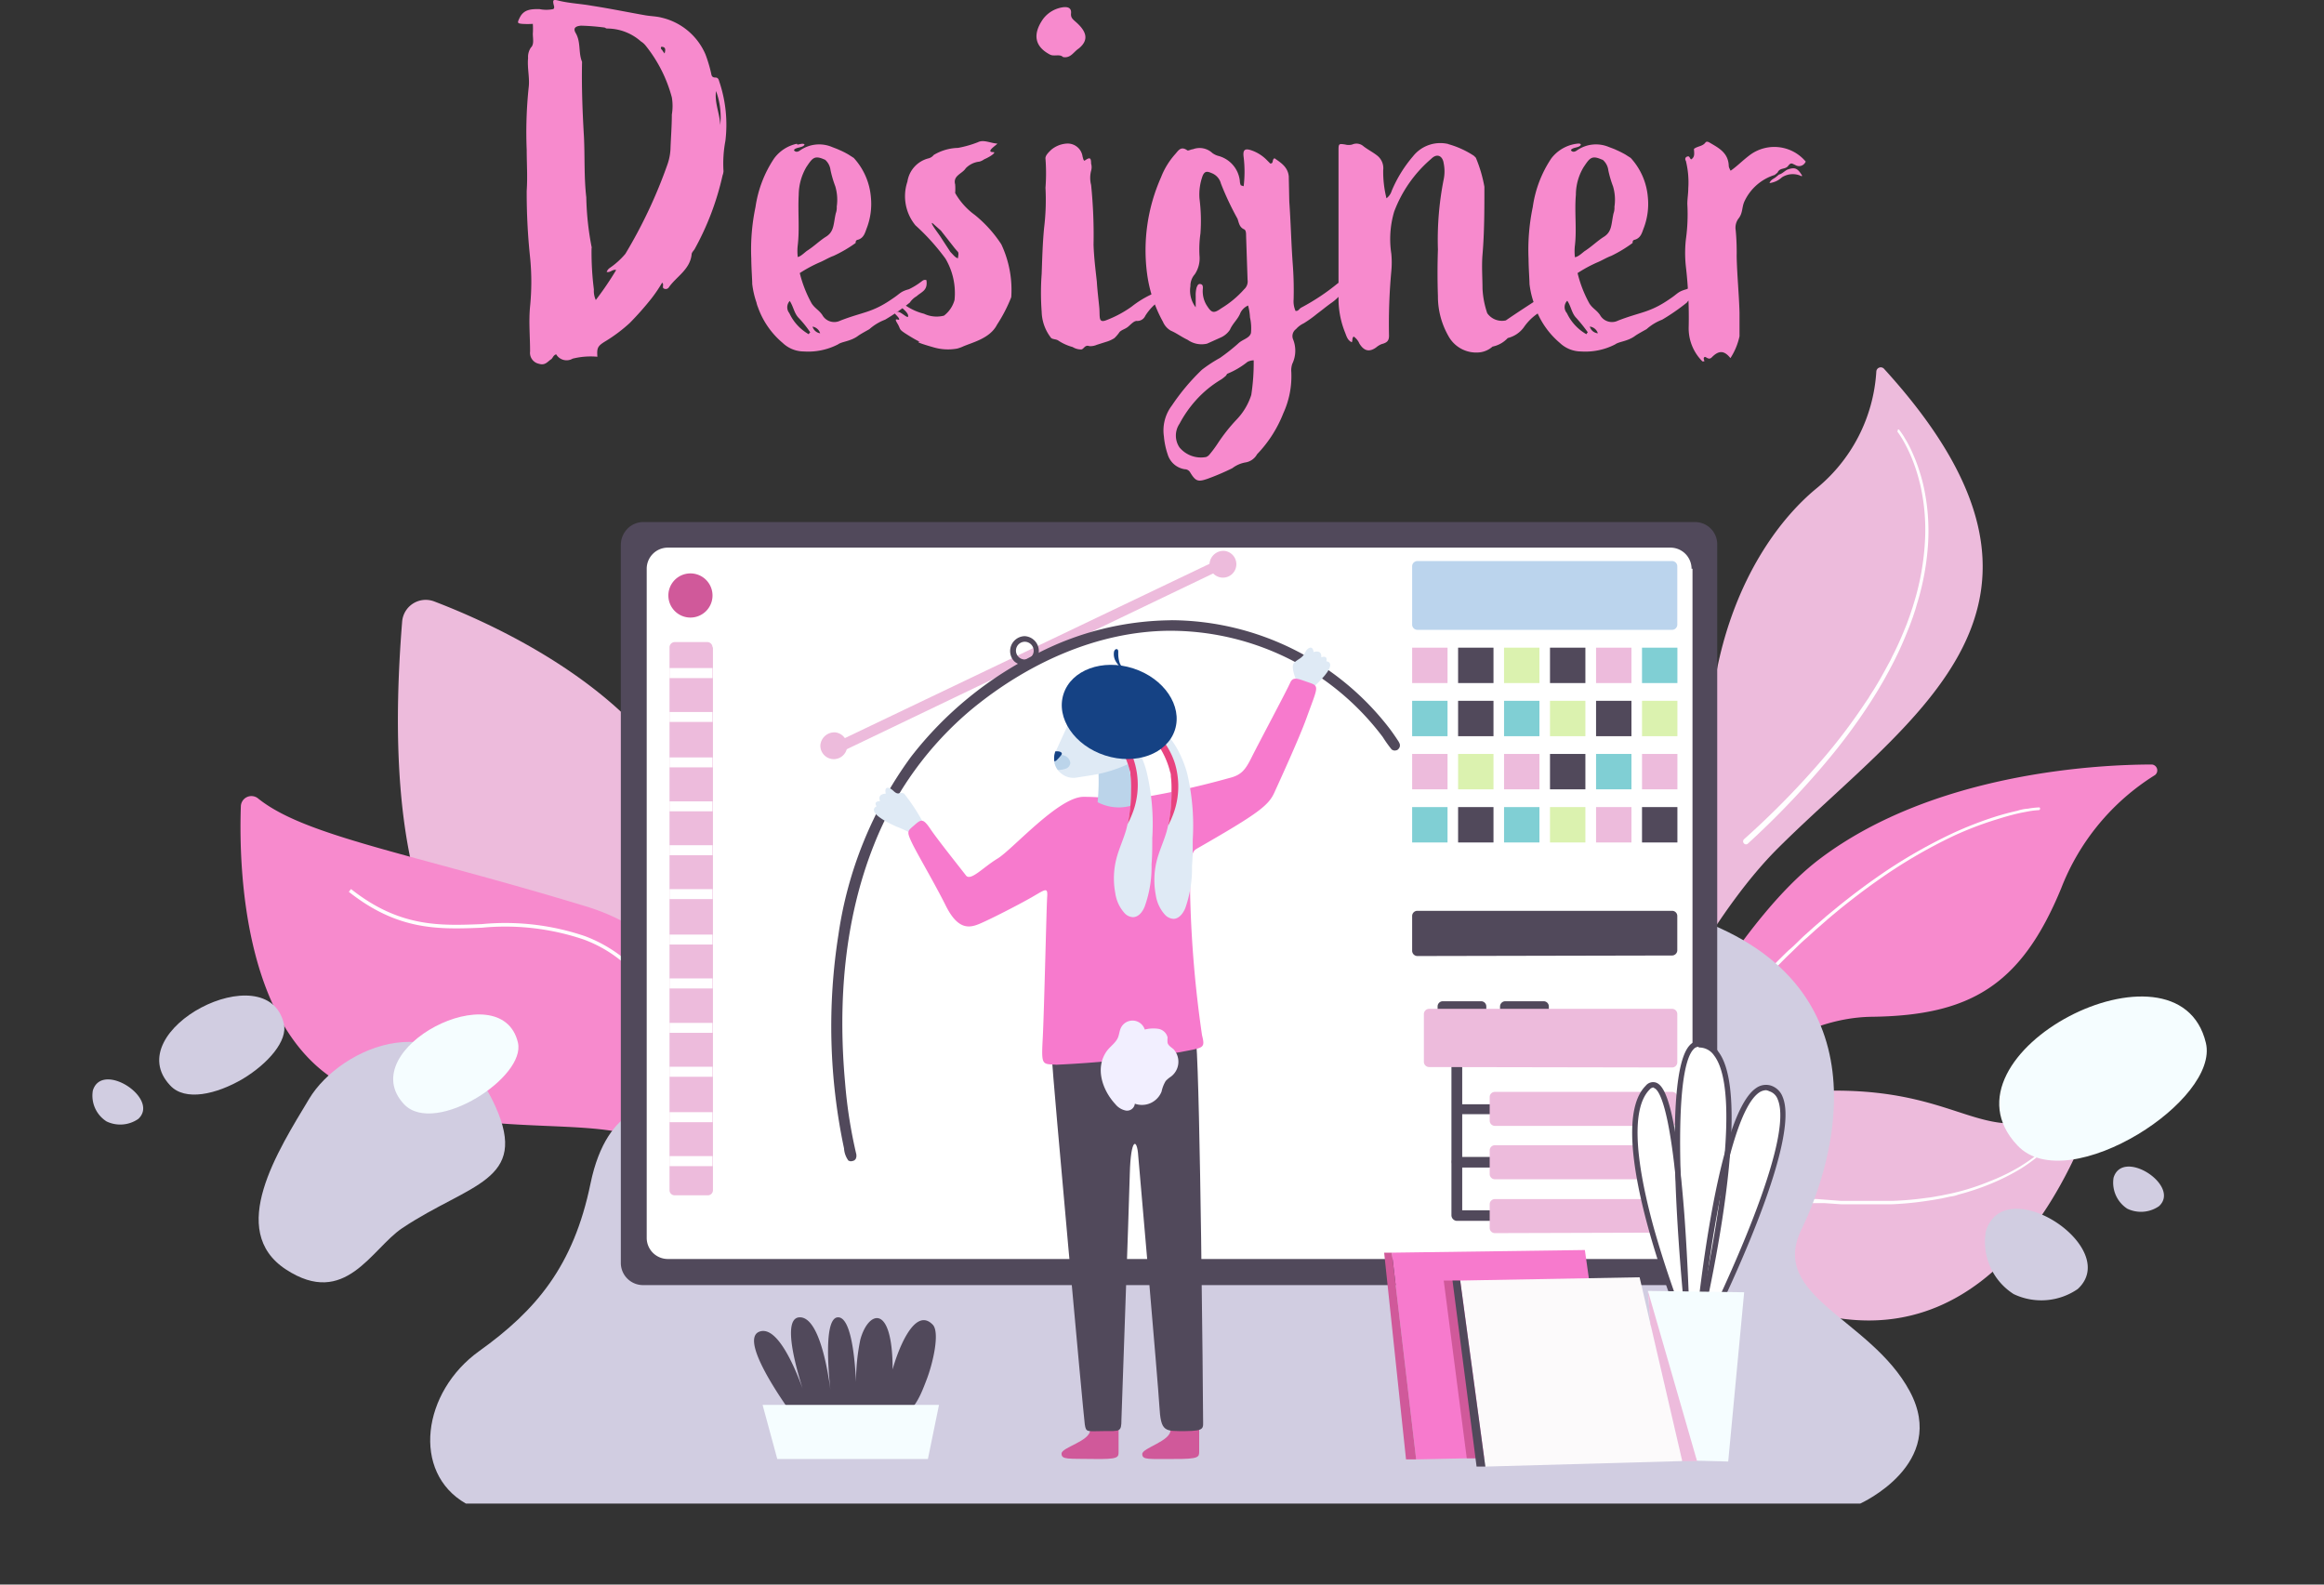 <svg id="img_designer" xmlns="http://www.w3.org/2000/svg" width="220" height="150" viewBox="0 0 220 150">
  <rect x="0" y="0" width="220" height="150" fill="#333333" stroke="none"/>
  <g id="works">
    <path id="パス_4278" data-name="パス 4278" d="M73.46,123.25a.22.22,0,0,1-.43-.09c.15-3.71-.13-15.5-9.63-19.43-11.07-4.59-28.61-4.23-25.33-44.9a2.24,2.24,0,0,1,3-1.91c6.46,2.46,22.2,9.67,25.33,22.5,3.95,16.23,1.76,20.23,4.33,26C75.3,115.63,74.27,121.13,73.46,123.25Z" fill="#edbbdc"/>
    <path id="パス_4279" data-name="パス 4279" d="M64.79,141.75a.141.141,0,1,0,.26-.11,41,41,0,0,1-1.14-16.24c1.27-10,10.38-33.87-8.47-39.61-16.6-5.05-26.52-6.6-31-10.2a1,1,0,0,0-1.64.74c-.21,6,.26,22.09,10.52,26.77,12.75,5.82,25.82,1.33,29.67,6.33S58.7,131.33,64.79,141.75Z" fill="#f78acd"/>
    <path id="パス_4280" data-name="パス 4280" d="M65.36,113.27a41.64,41.64,0,0,0-.27-10.55,23.58,23.58,0,0,0-2.83-8.25,13.36,13.36,0,0,0-6.88-5.85,23.43,23.43,0,0,0-9.78-1.14c-4,.16-7.79.3-12.37-3.32l-.21.26c4.68,3.7,8.52,3.56,12.59,3.4a23.12,23.12,0,0,1,9.66,1.12c6.34,2.36,8.66,8.83,9.48,13.83A40.33,40.33,0,0,1,65,113.22Z" fill="#fff"/>
    <path id="パス_4281" data-name="パス 4281" d="M145.77,128.31s9.26-24.14,25.57-25c15.65-.86,16.15,6.87,26.22.53a.58.58,0,0,1,.86.67c-1.85,5.53-9.24,23.69-25.82,20C153.44,120.15,145.77,128.31,145.77,128.31Z" fill="#edbbdc"/>
    <path id="パス_4282" data-name="パス 4282" d="M193.7,108.49a5.829,5.829,0,0,1-.56.55c-.2.17-.4.34-.61.5-.42.32-.86.61-1.31.89a18.768,18.768,0,0,1-2.85,1.39,22.56,22.56,0,0,1-3,1c-.26.06-.51.13-.77.18l-.78.16-.78.14-.39.06-.4.05a30.38,30.38,0,0,1-3.16.27h-4.78l-1.59-.12-.79-.06h-5.6c-.53.05-1.06.13-1.59.2s-1.06.17-1.58.29a23.09,23.09,0,0,0-6,2.18,25.41,25.41,0,0,0-5.21,3.74,60.483,60.483,0,0,0-4.43,4.62h0a.27.27,0,0,0,0,.39.28.28,0,0,0,.39,0h0c1.41-1.59,2.81-3.18,4.36-4.62a25,25,0,0,1,5.08-3.71,22.19,22.19,0,0,1,5.9-2.19c.51-.13,1-.21,1.55-.31s1-.15,1.57-.2h6.33l1.59.11h4.79a30.55,30.55,0,0,0,3.18-.3l.4-.06.39-.06.79-.14.78-.17a3.171,3.171,0,0,0,.78-.19,23.438,23.438,0,0,0,3-1,20.63,20.63,0,0,0,2.86-1.43,14.589,14.589,0,0,0,1.31-.91c.21-.16.42-.33.62-.51a6.13,6.13,0,0,0,.57-.57.06.06,0,0,0,0-.09.05.05,0,0,0-.08,0Z" fill="#fff"/>
    <path id="パス_4283" data-name="パス 4283" d="M145.11,127.34l1.83-.15c4.65-11.42,16.53-30.77,30.28-30.94,9.31-.12,14.13-3,17.9-12.16A22,22,0,0,1,204,73.37a.56.56,0,0,0-.29-1c-5.66,0-20.79.93-31.37,8.88C159.08,91.18,145.11,127.34,145.11,127.34Z" fill="#f78acd"/>
    <path id="パス_4284" data-name="パス 4284" d="M193.06,76.43a7.759,7.759,0,0,0-1.08.12,3.943,3.943,0,0,0-1,.2c-.7.15-1.39.34-2.07.55a35.622,35.622,0,0,0-4,1.55,48.338,48.338,0,0,0-7.37,4.29c-1.17.82-2.3,1.68-3.41,2.57l-.83.68-.41.34-.4.35-.81.7-.79.71c-.53.47-1,1-1.56,1.46-.26.24-.51.49-.76.74l-.76.75c-.25.26-.49.52-.74.77l-.37.39-.36.39-.72.78-.36.4-.35.4q-2.82,3.21-5.34,6.66c-1.67,2.3-3.27,4.65-4.77,7.07-.75,1.2-1.48,2.42-2.2,3.65s-1.4,2.48-2.07,3.73-1.33,2.51-2,3.79-1.23,2.56-1.8,3.87a.28.28,0,0,0,.14.37.29.29,0,0,0,.37-.15h0c.55-1.3,1.16-2.58,1.78-3.85s1.26-2.54,1.93-3.79,1.34-2.49,2-3.72,1.42-2.45,2.17-3.65q2.23-3.61,4.72-7.06c1.67-2.29,3.42-4.52,5.28-6.65l.35-.4.36-.4.71-.78.36-.39.37-.39c.24-.25.48-.51.73-.76l.75-.76c.25-.25.5-.5.76-.74.51-.49,1-1,1.54-1.45l.79-.72.8-.7.4-.35.4-.34.82-.68c1.1-.88,2.23-1.75,3.38-2.56a48.3,48.3,0,0,1,7.31-4.3A32.539,32.539,0,0,1,189,77.57c.67-.21,1.35-.41,2-.56.34-.08.69-.14,1-.2a7.54,7.54,0,0,1,1-.12h0a.13.13,0,0,0,.12-.14.12.12,0,0,0-.06-.12Z" fill="#fff"/>
    <path id="パス_4285" data-name="パス 4285" d="M144.45,125.26a.35.35,0,0,0,.67.09c2.14-6.32,11.89-33.83,23.23-45.1,12.71-12.63,30.49-22.87,10-45.34a.42.42,0,0,0-.73.27,15.5,15.5,0,0,1-5.76,11.13c-6.42,5.37-12.07,17.1-9.44,32.86C162.39,79.17,143.75,114.19,144.45,125.26Z" fill="#edbbdc"/>
    <path id="パス_4286" data-name="パス 4286" d="M179.6,40.84c.14.18.27.38.39.57s.24.4.35.61a13.655,13.655,0,0,1,.6,1.26c.18.43.34.87.48,1.31s.26.89.37,1.35a19.171,19.171,0,0,1,.42,5.55,24.391,24.391,0,0,1-1,5.49c-.07.22-.13.45-.21.67l-.22.66-.24.66c-.08.22-.17.43-.26.65-.35.86-.73,1.71-1.16,2.54l-.15.32-.17.31-.33.61c-.23.41-.45.82-.69,1.22l-.36.6-.38.59-.18.3-.2.29-.39.58a54,54,0,0,1-3.38,4.47,80,80,0,0,1-7.8,8h0a.28.28,0,0,0,0,.39.26.26,0,0,0,.39,0h0a81,81,0,0,0,7.77-8.16,54.8,54.8,0,0,0,3.37-4.53l.39-.59.19-.3.19-.3.37-.6.36-.61c.24-.4.46-.82.69-1.23l.33-.63.16-.31.16-.32c.42-.84.79-1.7,1.14-2.58.09-.22.18-.44.26-.66l.24-.66.22-.67c.07-.23.13-.46.2-.68a24.47,24.47,0,0,0,1-5.56,19.68,19.68,0,0,0-.47-5.62c-.11-.46-.24-.91-.39-1.36a13.382,13.382,0,0,0-.5-1.33,12.321,12.321,0,0,0-.61-1.27l-.36-.61c-.13-.2-.26-.39-.41-.58a.08.08,0,0,0-.12,0,.09.09,0,0,0,0,.12Z" fill="#fff"/>
    <path id="パス_6730" data-name="パス 6730" d="M0,0H220V150H0Z" fill="none"/>
    <path id="パス_1617" data-name="パス 1617" d="M53,.09c-.68-.18-.72-.13-.54.54,0,.09,0,.18-.09.23a3.22,3.22,0,0,1-1.31,0c-.72,0-1.44,0-1.84.77-.27.54-.27.58.22.63a8.18,8.18,0,0,0,1,0,7.371,7.371,0,0,1,0,.94c0,.45.14,1-.18,1.3a1.58,1.58,0,0,0-.27,1c-.09,1,.18,1.89.05,2.84a40.76,40.76,0,0,0-.18,5.85c0,1.26.09,2.56,0,3.87a57.791,57.791,0,0,0,.32,6.3,23.2,23.2,0,0,1,0,4.64c-.14,1.44,0,2.83,0,4.27a1.06,1.06,0,0,0,.85,1.17c.59.18.81-.22,1.17-.45.14-.13.18-.36.45-.45a1.14,1.14,0,0,0,1.56.41h0a7.07,7.07,0,0,1,2.34-.18c-.05-.81,0-1,.72-1.44a14.71,14.71,0,0,0,2.34-1.75,28.829,28.829,0,0,0,2.07-2.34,13.51,13.51,0,0,0,1-1.48c.23.18-.09.5.23.58a.35.35,0,0,0,.4-.13c.68-1,2-1.67,2.16-3.11,0-.18.14-.31.27-.49a26.14,26.14,0,0,0,2.66-7,1.44,1.44,0,0,0,.09-.4,11.57,11.57,0,0,1,.18-2.88,12.75,12.75,0,0,0-.54-5.49c-.09-.23-.09-.5-.41-.5s-.36-.18-.4-.4a13.381,13.381,0,0,0-.54-1.8,6,6,0,0,0-4.15-3.47c-.49-.13-1-.13-1.53-.22C59.5,1.17,57.75.81,56,.54,55,.36,54,.32,53,.09Zm2,2.34a21.309,21.309,0,0,1,2.25.18c.09.05.13.09.22.09a4.83,4.83,0,0,1,3.2,1.22,1.71,1.71,0,0,1,.45.4,13.29,13.29,0,0,1,2.48,4.9,4.89,4.89,0,0,1,0,1.62c0,1.08-.09,2.16-.13,3.28a5.11,5.11,0,0,1-.27,1.4,46.191,46.191,0,0,1-4,8.51,7.4,7.4,0,0,1-1.5,1.35.8.8,0,0,0-.27.36c.36.09.54-.27.9-.18A30.179,30.179,0,0,1,56.4,28.4a2.09,2.09,0,0,1-.18-1A27.82,27.82,0,0,1,56,23.49a.15.15,0,0,0,0-.13,27.34,27.34,0,0,1-.5-4.68c-.22-1.89-.13-3.83-.22-5.72-.14-2.38-.23-4.72-.18-7.11C54.74,5,55,4,54.51,3.15c-.27-.45-.09-.67.49-.72Zm7.6,2c.36,0,.45.18.31.63a2.7,2.7,0,0,1-.22-.31C62.6,4.66,62.51,4.57,62.6,4.43Zm5.18,4.18a7.13,7.13,0,0,1,.4,3.24c-.03-1.09-.57-2.13-.39-3.26Zm7.65,5A3.6,3.6,0,0,0,73.28,15a11.15,11.15,0,0,0-1.76,4.59,19.68,19.68,0,0,0-.4,4.9c0,.77.09,2,.09,2.39a8.21,8.21,0,0,0,.4,1.75,2.35,2.35,0,0,0,.14.45,7.8,7.8,0,0,0,2.34,3.38,2.92,2.92,0,0,0,2,.81,6.17,6.17,0,0,0,3.24-.67c.36-.27,1.13-.27,1.85-.77.22-.18.9-.54,1.12-.67a4.83,4.83,0,0,1,1.49-.9,19.88,19.88,0,0,0,2.34-1.62,1.88,1.88,0,0,1,.63-.59c.5-.45,1.08-.54.94-1.53-.27-.09-.4.09-.54.18a6.439,6.439,0,0,1-1.12.68c-.81.22-.81.4-1.49.85-2,1.4-2.79,1.26-5,2.12a1.29,1.29,0,0,1-1.71-.54c-.36-.5-.67-.59-1-1.08a11.66,11.66,0,0,1-1.13-2.88,12.9,12.9,0,0,1,1.85-1c.45-.18.85-.45,1.35-.63A12.52,12.52,0,0,0,81,23c0-.13,0-.27.23-.31.58-.18.67-.72.85-1.17a6.42,6.42,0,0,0,.36-2.88,6.25,6.25,0,0,0-1.62-3.69l-.5-.32a7.559,7.559,0,0,0-.9-.45c-.18-.09-.45-.18-.67-.27a3.15,3.15,0,0,0-3,.32c-.18.13-.41.22-.59,0,.09-.31.86-.22,1-.54-.09-.18-.54,0-.67,0Zm2.65,1.49a1.53,1.53,0,0,1,.54,1,10.31,10.31,0,0,0,.45,1.53,4.49,4.49,0,0,1,.14,1.93,1.509,1.509,0,0,1-.09.63c-.23,1-.14,1.71-.9,2.2-.59.36-1.08.86-1.76,1.31-.18.09-.63.58-.94.63a4.76,4.76,0,0,1,0-1.13c.18-1.53,0-3.19.09-4.77a5.3,5.3,0,0,1,.72-2.61c.59-.88.77-1.15,1.76-.7ZM74.76,28.49c.36.54.41,1.17.86,1.62a10.14,10.14,0,0,1,1.08,1.35.49.49,0,0,0-.14.18,4.47,4.47,0,0,1-1.84-2,.88.88,0,0,1,.04-1.15Zm2.16,2.43a.9.9,0,0,1,.72.63.88.88,0,0,1-.72-.63ZM92.58,13.46a10.22,10.22,0,0,1-1.89.54,4.69,4.69,0,0,0-2.3.67.9.9,0,0,1-.49.32,2.68,2.68,0,0,0-2,2.2,4.34,4.34,0,0,0,.76,4.14,20.74,20.74,0,0,1,2.84,3.15,6.4,6.4,0,0,1,.86,3.92,2.79,2.79,0,0,1-1,1.48,2.8,2.8,0,0,1-1.89-.18,5.36,5.36,0,0,1-1.71-.76c-.45-.18-1.21-1-1-.36.36.4,1.17.9,1.21,1.3s-.58-.31-.94-.36c-.14,0-.09.09-.27.05-.36-.09.31.4.36.63s-.59-.27-.18.4,0,.5,1.17,1.22,1.08.5.85.54.86.36,1.35.5A4.88,4.88,0,0,0,90.6,33a3.46,3.46,0,0,0,.54-.19c.9-.4,2.57-.76,3.24-2.07a14.34,14.34,0,0,0,1.35-2.61,10.14,10.14,0,0,0-.94-5,12,12,0,0,0-2.52-2.79,6.55,6.55,0,0,1-1.85-2.07,5.49,5.49,0,0,0,0-.81c-.23-.85.67-1,1-1.53a2.11,2.11,0,0,1,1.3-.63,1.45,1.45,0,0,0,.45-.22c.63-.27,1.17-.68.86-.68-.86,0,.54-.81.36-.81C93.75,13.55,93.12,13.19,92.58,13.46Zm-4.32,7.65.81.72,1.13,1.44a6.55,6.55,0,0,0,.49.58c.09.18,0,.41,0,.59-.22,0-.49-.36-.72-.59l-.85-1.3C88.94,22.23,88,21.06,88.26,21.11ZM100.68.68A2.86,2.86,0,0,0,98.74,1.8c-1,1.44-.81,2.61.68,3.38.4.18.9-.09,1.21.22.72.14,1-.49,1.49-.81,1-.81.72-1.62-.23-2.47-.36-.32-.54-.45-.5-.86S101.22.63,100.68.68ZM101,13.59a2.54,2.54,0,0,0-1.49.59c-.22.22-.58.54-.54.85a18,18,0,0,1,0,2.75,21.73,21.73,0,0,1-.13,3.78c-.14,1.44-.18,2.92-.23,4.36a24,24,0,0,0,0,3.6,4.18,4.18,0,0,0,.9,2.48c.18.14.5.09.72.27a4.68,4.68,0,0,0,1.31.58,1.52,1.52,0,0,0,.8.23c.18,0,.27-.22.45-.31s.27,0,.41,0a1.55,1.55,0,0,0,.63-.13l.85-.27a3,3,0,0,0,.81-.36,3.48,3.48,0,0,0,.5-.59c.23-.22.54-.27.81-.5s.54-.54.81-.54a.82.82,0,0,0,.81-.49,5,5,0,0,1,1.44-1.49,5,5,0,0,0,1.08-1.08c-.58-.45-1-.13-1.44.18a2.46,2.46,0,0,1-.67.45,9.48,9.48,0,0,0-1.71,1.08,10.58,10.58,0,0,1-2.34,1.26c-.86.36-.63-.31-.72-1.21s-.18-1.62-.23-2.43c-.13-1.17-.27-2.3-.31-3.47a46.75,46.75,0,0,0-.23-5.67,2.69,2.69,0,0,1,0-1.35,1.18,1.18,0,0,0,0-.67c0-.59-.13-.63-.63-.27-.13-.09-.13-.27-.18-.4A1.42,1.42,0,0,0,101,13.59Zm11.92.54c-.18,0-.45.18-.54.09-.58-.4-.81,0-1.12.36a7.14,7.14,0,0,0-1.35,2.2A17,17,0,0,0,108.6,26a12.91,12.91,0,0,0,1.49,4.46,1.75,1.75,0,0,0,.76.85c.54.23,1,.59,1.58.86a2.27,2.27,0,0,0,1.84.36l1.22-.55a2.06,2.06,0,0,0,.94-.76c.27-.63.77-1,1-1.62a1.49,1.49,0,0,1,.72-.68,5.43,5.43,0,0,1,.18,1.13,4.58,4.58,0,0,1,.09,1.48c-.14.5-.81.59-1.22,1a18.789,18.789,0,0,1-1.71,1.35A13.331,13.331,0,0,0,113.78,35a20.36,20.36,0,0,0-2.84,3.38,3.89,3.89,0,0,0-.76,2.93,7.24,7.24,0,0,0,.36,1.71,2,2,0,0,0,1.62,1.4.59.59,0,0,1,.49.27c.54.9.77.94,1.67.63a23.161,23.161,0,0,0,2.34-1,2.82,2.82,0,0,1,1.21-.54A1.53,1.53,0,0,0,119,43a11.81,11.81,0,0,0,2.48-3.87,8.41,8.41,0,0,0,.76-3.92,1.94,1.94,0,0,1,.09-.76,2.88,2.88,0,0,0,.09-2.3.82.82,0,0,1,.27-1,2.24,2.24,0,0,1,.72-.54,11.1,11.1,0,0,0,1.26-.9c.72-.54.63-.5,1.31-1a4.4,4.4,0,0,0,1.66-2.07c-.67,0-.72,0-1,.18a20.59,20.59,0,0,1-3.46,2.3c-.18.09-.27.36-.54.31a2.22,2.22,0,0,1-.18-1.08,33.241,33.241,0,0,0-.09-3.46c-.14-1.94-.18-3.87-.32-5.81L122,16.69c-.09-.9-.77-1.3-1.35-1.71-.27.14-.05.5-.4.5l-.27-.27a3.75,3.75,0,0,0-1.58-1c-.58-.18-.76,0-.67.67a11.5,11.5,0,0,1,0,2.75l-.27-.09a1,1,0,0,1-.09-.4,2.75,2.75,0,0,0-2.07-2.39,1.71,1.71,0,0,1-.54-.27,1.77,1.77,0,0,0-1.84-.35Zm1.76,2.25a1.44,1.44,0,0,1,.9,1,27.331,27.331,0,0,0,1.57,3.33c.14.41.18.81.63,1,.18.09.18.4.18.63l.14,4.14a1,1,0,0,1-.32.9,9.37,9.37,0,0,1-2.16,1.8c-.76.54-.94.45-1.44-.36a2.56,2.56,0,0,1-.31-1.53c0-.18,0-.36-.23-.4s-.27.13-.36.31a2.76,2.76,0,0,0-.09.81v1.08a2.61,2.61,0,0,1-.5-2,1.65,1.65,0,0,1,.41-1.12,2.69,2.69,0,0,0,.45-1.76,10.62,10.62,0,0,1,.09-2.11,16.441,16.441,0,0,0-.09-3.29,5.14,5.14,0,0,1,.31-2.2c.19-.41.41-.41.82-.23Zm4,17.73a20,20,0,0,1-.23,3.28,6,6,0,0,1-1.4,2.34A16.54,16.54,0,0,0,115.26,42a10.859,10.859,0,0,1-.81,1.08.8.8,0,0,1-.27.18,2.64,2.64,0,0,1-2.52-.9,2,2,0,0,1,0-2.25,11.11,11.11,0,0,1,1.53-2.2,10.29,10.29,0,0,1,2.43-2,3.94,3.94,0,0,0,.45-.36s.09-.18.14-.18a7.67,7.67,0,0,0,1.89-1.12,1.46,1.46,0,0,1,.54-.14Zm18.45-20.47a3.29,3.29,0,0,0-3.38,1.17,12.36,12.36,0,0,0-2,3.24,1.39,1.39,0,0,1-.5.72,10.35,10.35,0,0,1-.31-2.66,1.52,1.52,0,0,0-.59-1.4c-.4-.31-.85-.54-1.26-.85a1,1,0,0,0-1.08-.18,1.27,1.27,0,0,1-.67,0c-.59-.09-.63-.09-.63.54V28.3a8.57,8.57,0,0,0,.63,3.2c.14.36.23.72.63.9.09-.18,0-.41.18-.54a1.54,1.54,0,0,1,.54.67c.45.72.95.81,1.58.36a2,2,0,0,1,.5-.31c.54-.14.72-.32.72-.81a54.257,54.257,0,0,1,.22-6.12,8.769,8.769,0,0,0,0-1.62,9.13,9.13,0,0,1,.27-4,12.24,12.24,0,0,1,3.51-5c.59-.58,1.08-.22,1.17.4a3.82,3.82,0,0,1,0,1.58,29.279,29.279,0,0,0-.54,6.61c-.05,1.49-.05,2.93,0,4.41a7.55,7.55,0,0,0,1,3.79,3,3,0,0,0,3,1.53,2.22,2.22,0,0,0,1.17-.54,2.7,2.7,0,0,0,1.44-.81,2.67,2.67,0,0,0,1.51-1,5,5,0,0,1,2-1.71c.67-.31.9-1.3,1.12-1.89a.28.28,0,0,0-.4,0c-1.58,1.08-2.84,1.85-4.41,2.93a1.7,1.7,0,0,1-1.76-.68,8.44,8.44,0,0,1-.45-2.34c0-1-.09-2.11,0-3.2.18-2.11.18-4.27.18-6.43a13,13,0,0,0-.81-2.75l-.18-.18a8.61,8.61,0,0,0-2.44-1.11Zm11.92,0a3.61,3.61,0,0,0-2.2,1.36,11,11,0,0,0-1.75,4.59,19.72,19.72,0,0,0-.4,4.91c0,.76.09,2,.09,2.38a8.16,8.16,0,0,0,.4,1.76,2.591,2.591,0,0,0,.14.45,7.84,7.84,0,0,0,2.33,3.37,2.94,2.94,0,0,0,2,.81,6.17,6.17,0,0,0,3.24-.67c.36-.27,1.12-.27,1.84-.77.23-.18.9-.54,1.13-.67a4.78,4.78,0,0,1,1.48-.9,19.88,19.88,0,0,0,2.34-1.62,2,2,0,0,1,.63-.59c.5-.45,1.08-.54,1-1.53-.27-.09-.4.09-.54.18a6.16,6.16,0,0,1-1.13.68c-.81.22-.81.4-1.48.85-2,1.4-2.79,1.26-5,2.12a1.29,1.29,0,0,1-1.71-.54c-.36-.5-.68-.59-1-1.08a11.63,11.63,0,0,1-1.12-2.88,12.789,12.789,0,0,1,1.84-1c.45-.18.86-.45,1.35-.63A12.609,12.609,0,0,0,154.55,23c0-.13,0-.27.22-.31.59-.18.68-.72.86-1.17a6.42,6.42,0,0,0,.36-2.88,6.25,6.25,0,0,0-1.62-3.69l-.5-.32a9.438,9.438,0,0,0-.9-.45c-.18-.09-.45-.18-.68-.27a3.15,3.15,0,0,0-3,.32c-.18.13-.4.22-.58,0,.09-.31.85-.22.94-.54-.05-.19-.5-.05-.65-.05Zm2.66,1.48a1.53,1.53,0,0,1,.54,1,10.31,10.31,0,0,0,.45,1.53,4.489,4.489,0,0,1,.13,1.93,1.509,1.509,0,0,1-.09.63c-.22,1-.13,1.71-.9,2.2-.58.36-1.08.86-1.75,1.31-.18.09-.63.58-1,.63a4.75,4.75,0,0,1,0-1.13c.18-1.53-.05-3.19.09-4.77a5.1,5.1,0,0,1,.72-2.61c.6-.9.78-1.17,1.77-.72Zm-3.33,13.37c.36.54.4,1.17.85,1.62a15.57,15.57,0,0,1,1.08,1.35.46.46,0,0,0-.13.18,4.49,4.49,0,0,1-1.85-2,.86.86,0,0,1,.01-1.15Zm2.16,2.43a.91.91,0,0,1,.72.63.87.87,0,0,1-.76-.63Zm11.3-17.42c-.14-.09-.32-.13-.4,0-.27.36-.72.32-1.08.59,0,.36.13.76-.27,1-.14-.09-.14-.36-.36-.27a.24.24,0,0,0-.19.29.22.22,0,0,0,.05.11,8.48,8.48,0,0,1,.23,2.61c0,.49-.09,1-.09,1.48a17.36,17.36,0,0,1-.14,3.38,11.79,11.79,0,0,0,0,2.52,41.84,41.84,0,0,1,.27,5.71,4.41,4.41,0,0,0,1.3,3.29h.18c0-.14-.13-.27,0-.4s.4.36.72,0c.67-.67,1.17-.63,1.75.09a6.18,6.18,0,0,0,.86-2.07V29.58c-.05-1.75-.23-3.51-.27-5.31a22.659,22.659,0,0,0-.09-2.47,1.44,1.44,0,0,1,.31-1.17c.36-.5.27-1,.5-1.53A4.69,4.69,0,0,1,168,16.56l.27-.22c.22-.5.72-.27,1-.63s.36-.23.68-.09a.67.67,0,0,0,.93-.22l.06-.1a3.88,3.88,0,0,0-5.4-.54c-.59.45-1.13,1-1.71,1.4-.05-.09-.09-.14-.09-.18a.62.62,0,0,1-.09-.32C163.59,14.45,162.69,14,161.84,13.5Zm7.33,2.57c-.31.18-.5.4-.76.45l-.27.22c-.18.18-.5.23-.63.59a2.11,2.11,0,0,0,1.17-.54,1.89,1.89,0,0,1,1.8-.14c0,.05.09,0,.13,0C170.16,15.89,169.89,15.8,169.17,16.07Z" fill="#f78acd"/>
    <path id="パス_4287" data-name="パス 4287" d="M62.24,104.69s-4.73-.47-6.34,7.35-5.15,12-10.54,15.86-6.43,11.47-1.26,14.43h132s8.38-3.76,4.68-10.64-13.36-8.92-10.25-15.3,8.42-23.58-11.08-29.82-97.18,18.12-97.18,18.12Z" fill="#d1cde1" fill-rule="evenodd"/>
    <path id="パス_4288" data-name="パス 4288" d="M162.56,51.54a2.1,2.1,0,0,0-2.08-2.12H60.89a2.1,2.1,0,0,0-1.5.64,2.2,2.2,0,0,0-.62,1.54v67.93a2.1,2.1,0,0,0,2.07,2.12h99.64a2.1,2.1,0,0,0,2.08-2.12v-68Z" fill="#51495b" fill-rule="evenodd"/>
    <path id="パス_4289" data-name="パス 4289" d="M160.13,53.84a2,2,0,0,0-2-2H63.22a2,2,0,0,0-2,2v63.34a2,2,0,0,0,2,2h95a2,2,0,0,0,2-2V53.84Z" fill="#fff" fill-rule="evenodd"/>
    <path id="パス_4290" data-name="パス 4290" d="M67.45,61.28a.5.5,0,0,0-.49-.5H63.87a.5.5,0,0,0-.49.5v51.38a.48.48,0,0,0,.49.49H67a.48.48,0,0,0,.49-.49V61.28Z" fill="#edbbdc" fill-rule="evenodd"/>
    <path id="パス_4291" data-name="パス 4291" d="M138,99.38a.52.52,0,0,1,.42.49v14.7h3.44s.36.06.46.32a.52.52,0,0,1-.46.68H137.9a.54.54,0,0,1-.5-.5V99.87a.52.52,0,0,1,.58-.49Z" fill="#51495b"/>
    <path id="パス_4292" data-name="パス 4292" d="M136.09,95.28a.49.49,0,0,1,.49-.5h3.63a.49.49,0,0,1,.49.5V97.6a.49.49,0,0,1-.49.49h-3.63a.49.49,0,0,1-.49-.49Z" fill="#51495b" fill-rule="evenodd"/>
    <path id="パス_4293" data-name="パス 4293" d="M142,95.28a.5.5,0,0,1,.5-.5h3.63a.49.49,0,0,1,.49.5V97.6a.49.49,0,0,1-.49.49H142.5a.5.5,0,0,1-.5-.49Z" fill="#51495b" fill-rule="evenodd"/>
    <path id="パス_4294" data-name="パス 4294" d="M141.59,109.52c.26,0,.28.09.35.18a.52.52,0,0,1-.35.82H137.9a.543.543,0,0,1-.21-1,.38.38,0,0,1,.21,0Z" fill="#51495b"/>
    <path id="パス_4295" data-name="パス 4295" d="M142,104.47c.49,0,.64,1,0,1h-4a.5.5,0,0,1-.21-.94.38.38,0,0,1,.21,0h4Z" fill="#51495b"/>
    <path id="パス_4296" data-name="パス 4296" d="M158.29,59.62a.47.47,0,0,0,.35-.15.48.48,0,0,0,.14-.34V53.61a.5.5,0,0,0-.14-.35.51.51,0,0,0-.35-.15H134.17a.53.53,0,0,0-.35.15.5.5,0,0,0-.14.35v5.52a.48.48,0,0,0,.14.34.49.49,0,0,0,.35.15Z" fill="#bbd4ed" fill-rule="evenodd"/>
    <path id="パス_4297" data-name="パス 4297" d="M158.29,90.45a.5.5,0,0,0,.49-.5V86.72a.49.49,0,0,0-.49-.5H134.17a.49.49,0,0,0-.49.5V90a.5.5,0,0,0,.49.5Z" fill="#51495b" fill-rule="evenodd"/>
    <path id="パス_4298" data-name="パス 4298" d="M158.29,101.05a.49.49,0,0,0,.49-.5V96a.49.49,0,0,0-.49-.5h-23a.5.5,0,0,0-.5.5v4.51a.5.5,0,0,0,.5.5Z" fill="#edbbdc" fill-rule="evenodd"/>
    <path id="パス_4299" data-name="パス 4299" d="M158.29,106.58a.49.49,0,0,0,.49-.5v-2.23a.49.49,0,0,0-.49-.49H141.52a.49.49,0,0,0-.5.49v2.23a.5.5,0,0,0,.5.5Z" fill="#edbbdc" fill-rule="evenodd"/>
    <path id="パス_4300" data-name="パス 4300" d="M158.29,111.63a.49.49,0,0,0,.49-.49V108.9a.49.49,0,0,0-.49-.49H141.52a.49.49,0,0,0-.5.49v2.24a.49.49,0,0,0,.5.49Z" fill="#edbbdc" fill-rule="evenodd"/>
    <path id="パス_4301" data-name="パス 4301" d="M158.29,116.68a.49.49,0,0,0,.49-.49V114a.49.49,0,0,0-.49-.49H141.52a.49.49,0,0,0-.5.49v2.24a.49.49,0,0,0,.5.49Z" fill="#edbbdc" fill-rule="evenodd"/>
    <path id="パス_4302" data-name="パス 4302" d="M65.36,54.28a2.09,2.09,0,1,1-2.09,2.09A2.09,2.09,0,0,1,65.36,54.28Z" fill="#d0599a" fill-rule="evenodd"/>
    <path id="パス_4303" data-name="パス 4303" d="M67.45,64.19H63.38v-.95h4.07v.95Z" fill="#fff" fill-rule="evenodd"/>
    <path id="パス_4304" data-name="パス 4304" d="M67.45,80.96H63.38v-.95h4.07v.95Z" fill="#fff" fill-rule="evenodd"/>
    <path id="パス_4305" data-name="パス 4305" d="M67.45,97.77H63.38v-.94h4.07v.94Z" fill="#fff" fill-rule="evenodd"/>
    <path id="パス_4306" data-name="パス 4306" d="M67.45,72.64H63.38V71.7h4.07v.94Z" fill="#fff" fill-rule="evenodd"/>
    <path id="パス_4307" data-name="パス 4307" d="M67.45,89.41H63.38v-.94h4.07v.94Z" fill="#fff" fill-rule="evenodd"/>
    <path id="パス_4308" data-name="パス 4308" d="M67.45,106.23H63.38v-.95h4.07v.95Z" fill="#fff" fill-rule="evenodd"/>
    <path id="パス_4309" data-name="パス 4309" d="M67.45,68.34H63.38V67.4h4.07v.94Z" fill="#fff" fill-rule="evenodd"/>
    <path id="パス_4310" data-name="パス 4310" d="M67.45,85.11H63.38v-.94h4.07v.94Z" fill="#fff" fill-rule="evenodd"/>
    <path id="パス_4311" data-name="パス 4311" d="M67.45,101.93H63.38v-.95h4.07v.95Z" fill="#fff" fill-rule="evenodd"/>
    <path id="パス_4312" data-name="パス 4312" d="M67.45,76.8H63.38v-.94h4.07v.94Z" fill="#fff" fill-rule="evenodd"/>
    <path id="パス_4313" data-name="パス 4313" d="M67.45,93.57H63.38v-.95h4.07v.95Z" fill="#fff" fill-rule="evenodd"/>
    <path id="パス_4314" data-name="パス 4314" d="M67.45,110.39H63.38v-.95h4.07v.95Z" fill="#fff" fill-rule="evenodd"/>
    <path id="パス_4315" data-name="パス 4315" d="M115.8,52.89l.16.1.12.15v.38l-.1.17-.15.12L80,71h-.38l-.16-.1a.68.68,0,0,1-.17-.35v-.19l.1-.17.15-.11L115.4,52.94h.38Z" fill="#edbbdc"/>
    <path id="パス_4316" data-name="パス 4316" d="M79.08,69.33a1.27,1.27,0,1,1-1.42,1.21,1.33,1.33,0,0,1,1.42-1.21Z" fill="#edbbdc" fill-rule="evenodd"/>
    <path id="パス_4317" data-name="パス 4317" d="M115.92,52.15a1.27,1.27,0,1,1-1.42,1.2A1.32,1.32,0,0,1,115.92,52.15Z" fill="#edbbdc" fill-rule="evenodd"/>
    <path id="パス_4318" data-name="パス 4318" d="M110.93,58.71A26.22,26.22,0,0,1,131.49,68.9c.3.39.58.8.85,1.21a1.35,1.35,0,0,1,.18.36v.19l-.08.18-.14.14a.6.6,0,0,1-.37.06l-.18-.08a12.249,12.249,0,0,1-.85-1.19,25.2,25.2,0,0,0-20.28-10.06c-6.79.07-13.36,3.09-18.62,7.42a32,32,0,0,0-9.25,12.8C79.88,87.12,79.32,95,80,102.49a45.268,45.268,0,0,0,1.07,6.81v.21l-.06.19a1.214,1.214,0,0,1-.13.14.854.854,0,0,1-.37.09l-.19-.06a2.16,2.16,0,0,1-.42-1.16,55.76,55.76,0,0,1-.53-20.23,37.56,37.56,0,0,1,6.84-16.8,34.47,34.47,0,0,1,12.08-9.87,28.12,28.12,0,0,1,12.33-3.09Z" fill="#51495b"/>
    <path id="パス_4319" data-name="パス 4319" d="M122.76,64.51s-.65-1.4-.25-1.78.78-.4,1.06-1c.21-.45.72-.67.78,0,0,0,.78-.31.73.49,0,0,.63-.25.48.38,0,0,1.37.06-1.21,2.43-1.82,1.68-1.59-.52-1.59-.52Z" fill="#dfeaf5" fill-rule="evenodd"/>
    <path id="パス_4320" data-name="パス 4320" d="M87.59,78.26a17.919,17.919,0,0,0-2-3.13c-.45-.23-.49.23-1-.25s-.89-.41-.74.25c0,0-.84,0-.54.7,0,0-.67,0-.33.5,0,0-1.28.5,1.91,1.93a9.1,9.1,0,0,1,1.86.95C87.37,79.88,87.59,78.26,87.59,78.26Z" fill="#dfeaf5" fill-rule="evenodd"/>
    <path id="パス_4321" data-name="パス 4321" d="M113.52,135.16v2.21c0,.57,0,.75-2.39.74s-3,.11-3-.47,2.72-1.22,2.67-2.28,2.64-1.16,2.69-.2Z" fill="#d0599a" fill-rule="evenodd"/>
    <path id="パス_4322" data-name="パス 4322" d="M105.89,135.19v2.21c0,.57,0,.75-2.4.71s-3,.08-3-.51,2.73-1.18,2.7-2.24,2.65-1.12,2.69-.17Z" fill="#d0599a" fill-rule="evenodd"/>
    <path id="パス_4323" data-name="パス 4323" d="M113.24,98.65c.38,4.67.64,32.88.65,35.71,0,.85.19,1.09-1.64,1.11-2,0-2.36.13-2.5-2.39-.12-2.14-1.89-22.43-2-23.67-.1-1.66-.71-1.81-.8,1.75s-.74,21.52-.79,23.2c0,1.23-.14,1.1-1.7,1.11s-1.65.15-1.77-.64-3-32.39-3.14-35,13.26-5.82,13.65-1.14Z" fill="#51495b" fill-rule="evenodd"/>
    <path id="パス_4324" data-name="パス 4324" d="M108.19,75.48a78.559,78.559,0,0,0,8.14-1.82c1.17-.28,1.55-.75,2.17-2s3.26-6.19,3.62-7c.26-.6.63-.46,1.56-.13,1.28.44,1.15.26,0,3.44-.65,1.82-2.49,5.84-3.05,7.07s-1.58,2-7.3,5.28c-.44.25-.72.45-.66,4.61A109.183,109.183,0,0,0,113.79,98c.32,1.28.15,1.16-2.08,1.6A106.313,106.313,0,0,1,100,100.79c-1.35-.09-1.43.14-1.29-2.5s.35-12.36.42-13.36-.16-.74-1.45,0-4.07,2.16-5,2.54-2,.56-3.14-1.72-2.72-4.92-3.23-6-.39-1.08.25-1.64.82-.67,1.52.37,2.92,3.81,3.36,4.39,1.61-.76,3-1.6,5.77-5.84,8.13-5.84,2.84.36,5.64,0Z" fill="#f77acd" fill-rule="evenodd"/>
    <path id="パス_4325" data-name="パス 4325" d="M97,60.75a.84.84,0,1,0,.84,1,.85.85,0,0,0-.84-1Zm0-.53a1.41,1.41,0,0,1,1.21,2,1.43,1.43,0,0,1-2.18.4,1.41,1.41,0,0,1,.97-2.4Z" fill="#51495b"/>
    <path id="パス_6729" data-name="パス 6729" d="M0,0H3.35V3.35H0Z" transform="translate(133.68 61.31)" fill="#edbbdc"/>
    <path id="パス_6728" data-name="パス 6728" d="M0,0H3.35V3.35H0Z" transform="translate(138.03 61.31)" fill="#51495b"/>
    <path id="パス_6727" data-name="パス 6727" d="M0,0H3.35V3.35H0Z" transform="translate(142.38 61.31)" fill="#dbf2af"/>
    <path id="パス_6726" data-name="パス 6726" d="M0,0H3.35V3.35H0Z" transform="translate(146.73 61.31)" fill="#51495b"/>
    <path id="パス_6725" data-name="パス 6725" d="M0,0H3.35V3.35H0Z" transform="translate(151.09 61.31)" fill="#edbbdc"/>
    <path id="パス_6724" data-name="パス 6724" d="M0,0H3.35V3.35H0Z" transform="translate(155.44 61.31)" fill="#80cfd4"/>
    <path id="パス_6723" data-name="パス 6723" d="M0,0H3.35V3.35H0Z" transform="translate(133.68 66.34)" fill="#80cfd4"/>
    <path id="パス_6722" data-name="パス 6722" d="M0,0H3.35V3.35H0Z" transform="translate(138.03 66.34)" fill="#51495b"/>
    <path id="パス_6721" data-name="パス 6721" d="M0,0H3.35V3.35H0Z" transform="translate(142.38 66.34)" fill="#80cfd4"/>
    <path id="パス_6720" data-name="パス 6720" d="M0,0H3.35V3.35H0Z" transform="translate(146.73 66.34)" fill="#dbf2af"/>
    <path id="パス_6719" data-name="パス 6719" d="M0,0H3.35V3.35H0Z" transform="translate(151.09 66.34)" fill="#51495b"/>
    <path id="パス_6718" data-name="パス 6718" d="M0,0H3.35V3.35H0Z" transform="translate(155.44 66.34)" fill="#dbf2af"/>
    <path id="パス_6717" data-name="パス 6717" d="M0,0H3.35V3.35H0Z" transform="translate(133.68 71.37)" fill="#edbbdc"/>
    <path id="パス_6716" data-name="パス 6716" d="M0,0H3.35V3.35H0Z" transform="translate(138.03 71.37)" fill="#dbf2af"/>
    <path id="パス_6715" data-name="パス 6715" d="M0,0H3.35V3.35H0Z" transform="translate(142.38 71.37)" fill="#edbbdc"/>
    <path id="パス_6714" data-name="パス 6714" d="M0,0H3.35V3.35H0Z" transform="translate(146.73 71.37)" fill="#51495b"/>
    <path id="パス_6713" data-name="パス 6713" d="M0,0H3.35V3.35H0Z" transform="translate(151.09 71.37)" fill="#80cfd4"/>
    <path id="パス_6712" data-name="パス 6712" d="M0,0H3.35V3.35H0Z" transform="translate(155.44 71.37)" fill="#edbbdc"/>
    <path id="パス_6711" data-name="パス 6711" d="M0,0H3.35V3.35H0Z" transform="translate(133.68 76.4)" fill="#80cfd4"/>
    <path id="パス_6710" data-name="パス 6710" d="M0,0H3.35V3.35H0Z" transform="translate(138.03 76.4)" fill="#51495b"/>
    <path id="パス_6709" data-name="パス 6709" d="M0,0H3.35V3.35H0Z" transform="translate(142.38 76.4)" fill="#80cfd4"/>
    <path id="パス_6708" data-name="パス 6708" d="M0,0H3.35V3.35H0Z" transform="translate(146.73 76.4)" fill="#dbf2af"/>
    <path id="パス_6707" data-name="パス 6707" d="M0,0H3.35V3.35H0Z" transform="translate(151.09 76.4)" fill="#edbbdc"/>
    <path id="パス_6706" data-name="パス 6706" d="M0,0H3.35V3.35H0Z" transform="translate(155.44 76.4)" fill="#51495b"/>
    <path id="パス_4326" data-name="パス 4326" d="M75.55,134.65s-5.94-7.8-3.64-8.6,4.61,7,4.61,7-3.08-8.35-.8-8.35,3,7.8,3,7.8-1.07-7.8.62-7.8,1.73,7.36,1.73,7.36a20.071,20.071,0,0,1,.37-5.24c.74-2.74,3.06-3.54,3.06,2.82.37-1.42,2-6.08,3.79-4.25.72.72,0,3.77-.6,5.28-.63,1.66-1.36,3.51-3.41,3.7-1.82.16-3.65.21-5.48.27C78.25,134.68,75.87,135.15,75.55,134.65Z" fill="#51495b"/>
    <path id="パス_4327" data-name="パス 4327" d="M87.84,138.11H73.58l-1.39-5.12h16.7Z" fill="#f5fdff"/>
    <path id="パス_4328" data-name="パス 4328" d="M160.15,128.36s-3.48-29.86.72-29.52C167.55,99,160.15,128.36,160.15,128.36Z" fill="#fff"/>
    <path id="パス_4329" data-name="パス 4329" d="M159.75,126.25S151.84,107.13,156,103C159.24,99.72,159.75,126.25,159.75,126.25Z" fill="#fff"/>
    <path id="パス_4330" data-name="パス 4330" d="M160.56,127.87s12-23.33,7-24.86C162.8,101.55,160.56,127.87,160.56,127.87Z" fill="#fff"/>
    <path id="パス_4331" data-name="パス 4331" d="M160.05,129.77l-.16-1.38c0-.06-.76-6.61-1.14-13.45-.51-9.25-.1-14.62,1.21-16a1.14,1.14,0,0,1,.92-.38,2.24,2.24,0,0,1,1.79,1c3.72,4.87-2,27.91-2.28,28.89Zm.75-30.68a.64.64,0,0,0-.48.23c-.82.85-1.68,4.26-1.06,15.59.27,4.91.74,9.65,1,12,1.21-5.19,5.08-23,2-27a1.7,1.7,0,0,0-1.4-.75h-.06Z" fill="#51495b"/>
    <path id="パス_4332" data-name="パス 4332" d="M160,127.59l-.51-1.25c-.33-.78-7.94-19.32-3.7-23.56a.89.89,0,0,1,1-.29c.44.18,1.1.81,1.72,4.31.36,2,.67,4.71.93,8.06.42,5.69.54,11.32.54,11.38Zm-3.49-24.65a.53.53,0,0,0-.35.2c-1.64,1.64-1.51,6.12.37,13,1,3.57,2.21,6.93,2.9,8.71-.06-2-.21-6-.5-9.92-.77-10.23-1.89-11.75-2.33-11.93Z" fill="#51495b"/>
    <path id="パス_4333" data-name="パス 4333" d="M160.19,129.13l.11-1.28c.08-.91,1.93-22.14,5.94-24.85a1.6,1.6,0,0,1,1.39-.24,1.77,1.77,0,0,1,1.12,1.07c2,4.7-7.56,23.36-8,24.15Zm7-25.93a1.24,1.24,0,0,0-.66.22c-1.55,1.06-3,5.61-4.28,13.16-.67,4-1.1,8-1.3,10,2.12-4.29,8.95-18.68,7.34-22.5a1.24,1.24,0,0,0-.8-.78,1,1,0,0,0-.31-.1Z" fill="#51495b"/>
    <path id="パス_4334" data-name="パス 4334" d="M163.6,138.35l-6.33-.16L156,122.2l9.11.13Z" fill="#f5fdff"/>
    <path id="パス_4335" data-name="パス 4335" d="M152.78,137.74l-18.72.41-2.3-19.57,18.27-.25Z" fill="#f77acd"/>
    <path id="パス_4336" data-name="パス 4336" d="M134.06,138.15h-.96l-2.07-19.57h.73Z" fill="#d0599a"/>
    <path id="パス_4337" data-name="パス 4337" d="M137.5,121.22h-.83l2.18,16.82h1.3l-1.92-16.82Z" fill="#d0599a"/>
    <path id="パス_4338" data-name="パス 4338" d="M159.25,138.31l-18.64.52-2.38-17.61,16.98-.31Z" fill="#fcfafb"/>
    <path id="パス_4339" data-name="パス 4339" d="M140.61,138.83h-.83l-2.28-17.61h.73Z" fill="#51495b"/>
    <path id="パス_4340" data-name="パス 4340" d="M156.22,125.25l3.03,13.06h1.4L156,122.2Z" fill="#edbbdc"/>
    <path id="パス_4341" data-name="パス 4341" d="M103.91,75.94h0a4.3,4.3,0,0,0,4.24-.14h0v-.18a20.16,20.16,0,0,1-.2-4.59v-.74l-4.24.15.08.55a20.5,20.5,0,0,1,.11,5Z" fill="#bbd4ea"/>
    <path id="パス_4342" data-name="パス 4342" d="M99.8,72a.15.15,0,0,1,0,.07,1.8,1.8,0,0,0,.25.69l.08.12a1.62,1.62,0,0,0,.37.37,1.8,1.8,0,0,0,1.4.36l1.34-.21h0a13.1,13.1,0,0,0,4.21-1.4q.33-.18.6-.3A2,2,0,0,0,109,71a.84.84,0,0,0,.16-.35v-.14c0-.19.06-.38.07-.56a5.28,5.28,0,0,0-.78-3L108,66.3a2.35,2.35,0,0,0-2.35-1.11,6.49,6.49,0,0,0-2.37.89A6.38,6.38,0,0,0,101,68.81L100,71l-.06.16a1.57,1.57,0,0,0-.08.29,1.89,1.89,0,0,0-.06.55Z" fill="#dfeaf5"/>
    <path id="パス_4343" data-name="パス 4343" d="M104.38,67a1.607,1.607,0,0,0-.49-.12,3.488,3.488,0,0,0-.5,0,1.607,1.607,0,0,0,.49.12A3.488,3.488,0,0,0,104.38,67Z" fill="#dfeaf5"/>
    <path id="パス_4344" data-name="パス 4344" d="M107.7,66.75a1.594,1.594,0,0,1-.49.08c-.27,0-.5,0-.5-.08s.22-.08.5-.08S107.7,66.7,107.7,66.75Z" fill="#dfeaf5"/>
    <path id="パス_4345" data-name="パス 4345" d="M112.37,73.16a21.59,21.59,0,0,1,.54,6.32c0,.83,0,1.67-.07,2.5a11.28,11.28,0,0,1-.64,4c-.21.49-.59,1-1.12,1a1.19,1.19,0,0,1-.81-.4,3.55,3.55,0,0,1-.86-1.86,7.58,7.58,0,0,1,.12-3.35c.24-.89.64-1.74.9-2.63a13.7,13.7,0,0,0,.47-3.82,6.77,6.77,0,0,0-1.4-4.58,6,6,0,0,1-.89-1.7c-.24-.9.48-.39.88-.07a8.05,8.05,0,0,1,2.18,2.76,10.74,10.74,0,0,1,.7,1.83Z" fill="#dfeaf5"/>
    <path id="パス_4346" data-name="パス 4346" d="M110.92,77.43c-.1.25-.22.49-.34.73a15.409,15.409,0,0,0,.32-3.26,9.641,9.641,0,0,0-.06-1.42.848.848,0,0,0-.07-.41,8,8,0,0,0-1.27-2.74,6.57,6.57,0,0,1-.89-1.7h0a3.441,3.441,0,0,1,.33.27,7.07,7.07,0,0,1,1.68,2,6.86,6.86,0,0,1,.6,1.36,7.52,7.52,0,0,1-.3,5.17Z" fill="#e8437f"/>
    <path id="パス_4347" data-name="パス 4347" d="M108.53,73a21.26,21.26,0,0,1,.55,6.32c0,.84,0,1.67-.07,2.5a11.07,11.07,0,0,1-.65,4c-.2.5-.58,1-1.12,1a1.15,1.15,0,0,1-.8-.4,3.55,3.55,0,0,1-.86-1.86,7.53,7.53,0,0,1,.12-3.34c.24-.9.64-1.75.9-2.64a13.609,13.609,0,0,0,.47-3.82,8,8,0,0,0-.13-1.83,8.25,8.25,0,0,0-1.27-2.74,5.94,5.94,0,0,1-.89-1.71c-.24-.9.47-.38.88-.07a8.09,8.09,0,0,1,2.17,2.76,9.541,9.541,0,0,1,.7,1.83Z" fill="#dfeaf5"/>
    <path id="パス_4348" data-name="パス 4348" d="M107.09,77.27c-.1.25-.22.49-.34.74a15.54,15.54,0,0,0,.32-3.26,9.719,9.719,0,0,0-.06-1.43.868.868,0,0,0-.07-.41,8.34,8.34,0,0,0-1.27-2.74,5.88,5.88,0,0,1-.89-1.7h0c.15.11.27.23.33.27a7.21,7.21,0,0,1,1.68,2,6.82,6.82,0,0,1,.59,1.36,7.51,7.51,0,0,1-.29,5.17Z" fill="#e8437f"/>
    <path id="パス_4349" data-name="パス 4349" d="M106,62.77a2.82,2.82,0,0,1-.14-1c0-.13,0-.29-.13-.32s-.23.1-.27.23a1.35,1.35,0,0,0,.16.92,3.54,3.54,0,0,0,.6.74.78.78,0,0,0,.39.25,2.49,2.49,0,0,1-.61-.82Z" fill="#154284"/>
    <path id="パス_6705" data-name="パス 6705" d="M4.33,0C6.721,0,8.66,2.48,8.66,5.54s-1.939,5.54-4.33,5.54S0,8.6,0,5.54,1.939,0,4.33,0Z" transform="translate(99.349 69.815) rotate(-72.13)" fill="#154284"/>
    <path id="パス_4350" data-name="パス 4350" d="M99.8,72a.15.15,0,0,1,0,.07,1.8,1.8,0,0,0,.25.69l.08.12a1.89,1.89,0,0,0,.77-.12.62.62,0,0,0,.42-.53.83.83,0,0,0-.5-.68,2.06,2.06,0,0,0-.91-.13h-.09A1.89,1.89,0,0,0,99.8,72Z" fill="#bbd4ea"/>
    <path id="パス_4351" data-name="パス 4351" d="M99.8,72a.15.15,0,0,1,0,.07.38.38,0,0,0,.25-.13,4.281,4.281,0,0,0,.4-.45l.06-.09c.07-.23-.31-.31-.61-.27A2,2,0,0,0,99.8,72Z" fill="#154284"/>
    <path id="パス_4352" data-name="パス 4352" d="M104.77,99.5c.33-.45.84-.77,1.06-1.28.12-.29.14-.62.27-.9a1.22,1.22,0,0,1,2.27.14,3.22,3.22,0,0,1,1.27-.07,1.08,1.08,0,0,1,.89.82,2.29,2.29,0,0,0,0,.52c.09.28.38.42.59.62a1.76,1.76,0,0,1-.28,2.57,2.731,2.731,0,0,0-.49.41,3.22,3.22,0,0,0-.39,1,2,2,0,0,1-2.53,1.15.74.74,0,0,1-.84.65,1.69,1.69,0,0,1-1-.6C104.38,103.23,103.62,101.12,104.77,99.5Z" fill="#f2efff"/>
    <path id="パス_4353" data-name="パス 4353" d="M38.09,116.25c6.36-4.24,12-4.41,8.81-11.51-4.57-10.19-14.69-5.63-17.63-.73s-7.83,12.48-2.2,16.16S35.15,118.21,38.09,116.25Z" fill="#d1cde1"/>
    <path id="パス_4354" data-name="パス 4354" d="M23,102.12c2.36-1.43,4.26-3.58,3.87-5.22-1.57-6.65-15.69.64-10.76,5.85C17.51,104.28,20.49,103.6,23,102.12Z" fill="#d1cde1"/>
    <path id="パス_4355" data-name="パス 4355" d="M202.4,107.37c3.92-2.36,7.06-5.94,6.42-8.64-2.61-11-26,1.06-17.85,9.69C193.37,111,198.31,109.83,202.4,107.37Z" fill="#f5fdff"/>
    <path id="パス_4356" data-name="パス 4356" d="M10.09,106.16a3,3,0,0,0,3-.24c2.08-1.92-3.43-5.53-4.3-2.69a2.89,2.89,0,0,0,1.3,2.93Z" fill="#d1cde1"/>
    <path id="パス_4357" data-name="パス 4357" d="M201.38,114.42a3,3,0,0,0,3-.24c2.09-1.92-3.42-5.54-4.3-2.7a2.94,2.94,0,0,0,1.3,2.94Z" fill="#d1cde1"/>
    <path id="パス_4358" data-name="パス 4358" d="M190.62,122.5a6.08,6.08,0,0,0,6.07-.48c4.22-3.9-6.93-11.22-8.7-5.47A5.87,5.87,0,0,0,190.62,122.5Z" fill="#d1cde1"/>
    <path id="パス_4359" data-name="パス 4359" d="M45.15,103.91c2.37-1.43,4.26-3.58,3.88-5.22-1.58-6.65-15.7.64-10.77,5.85C39.72,106.07,42.69,105.39,45.15,103.91Z" fill="#f5fdff"/>
  </g>
</svg>
